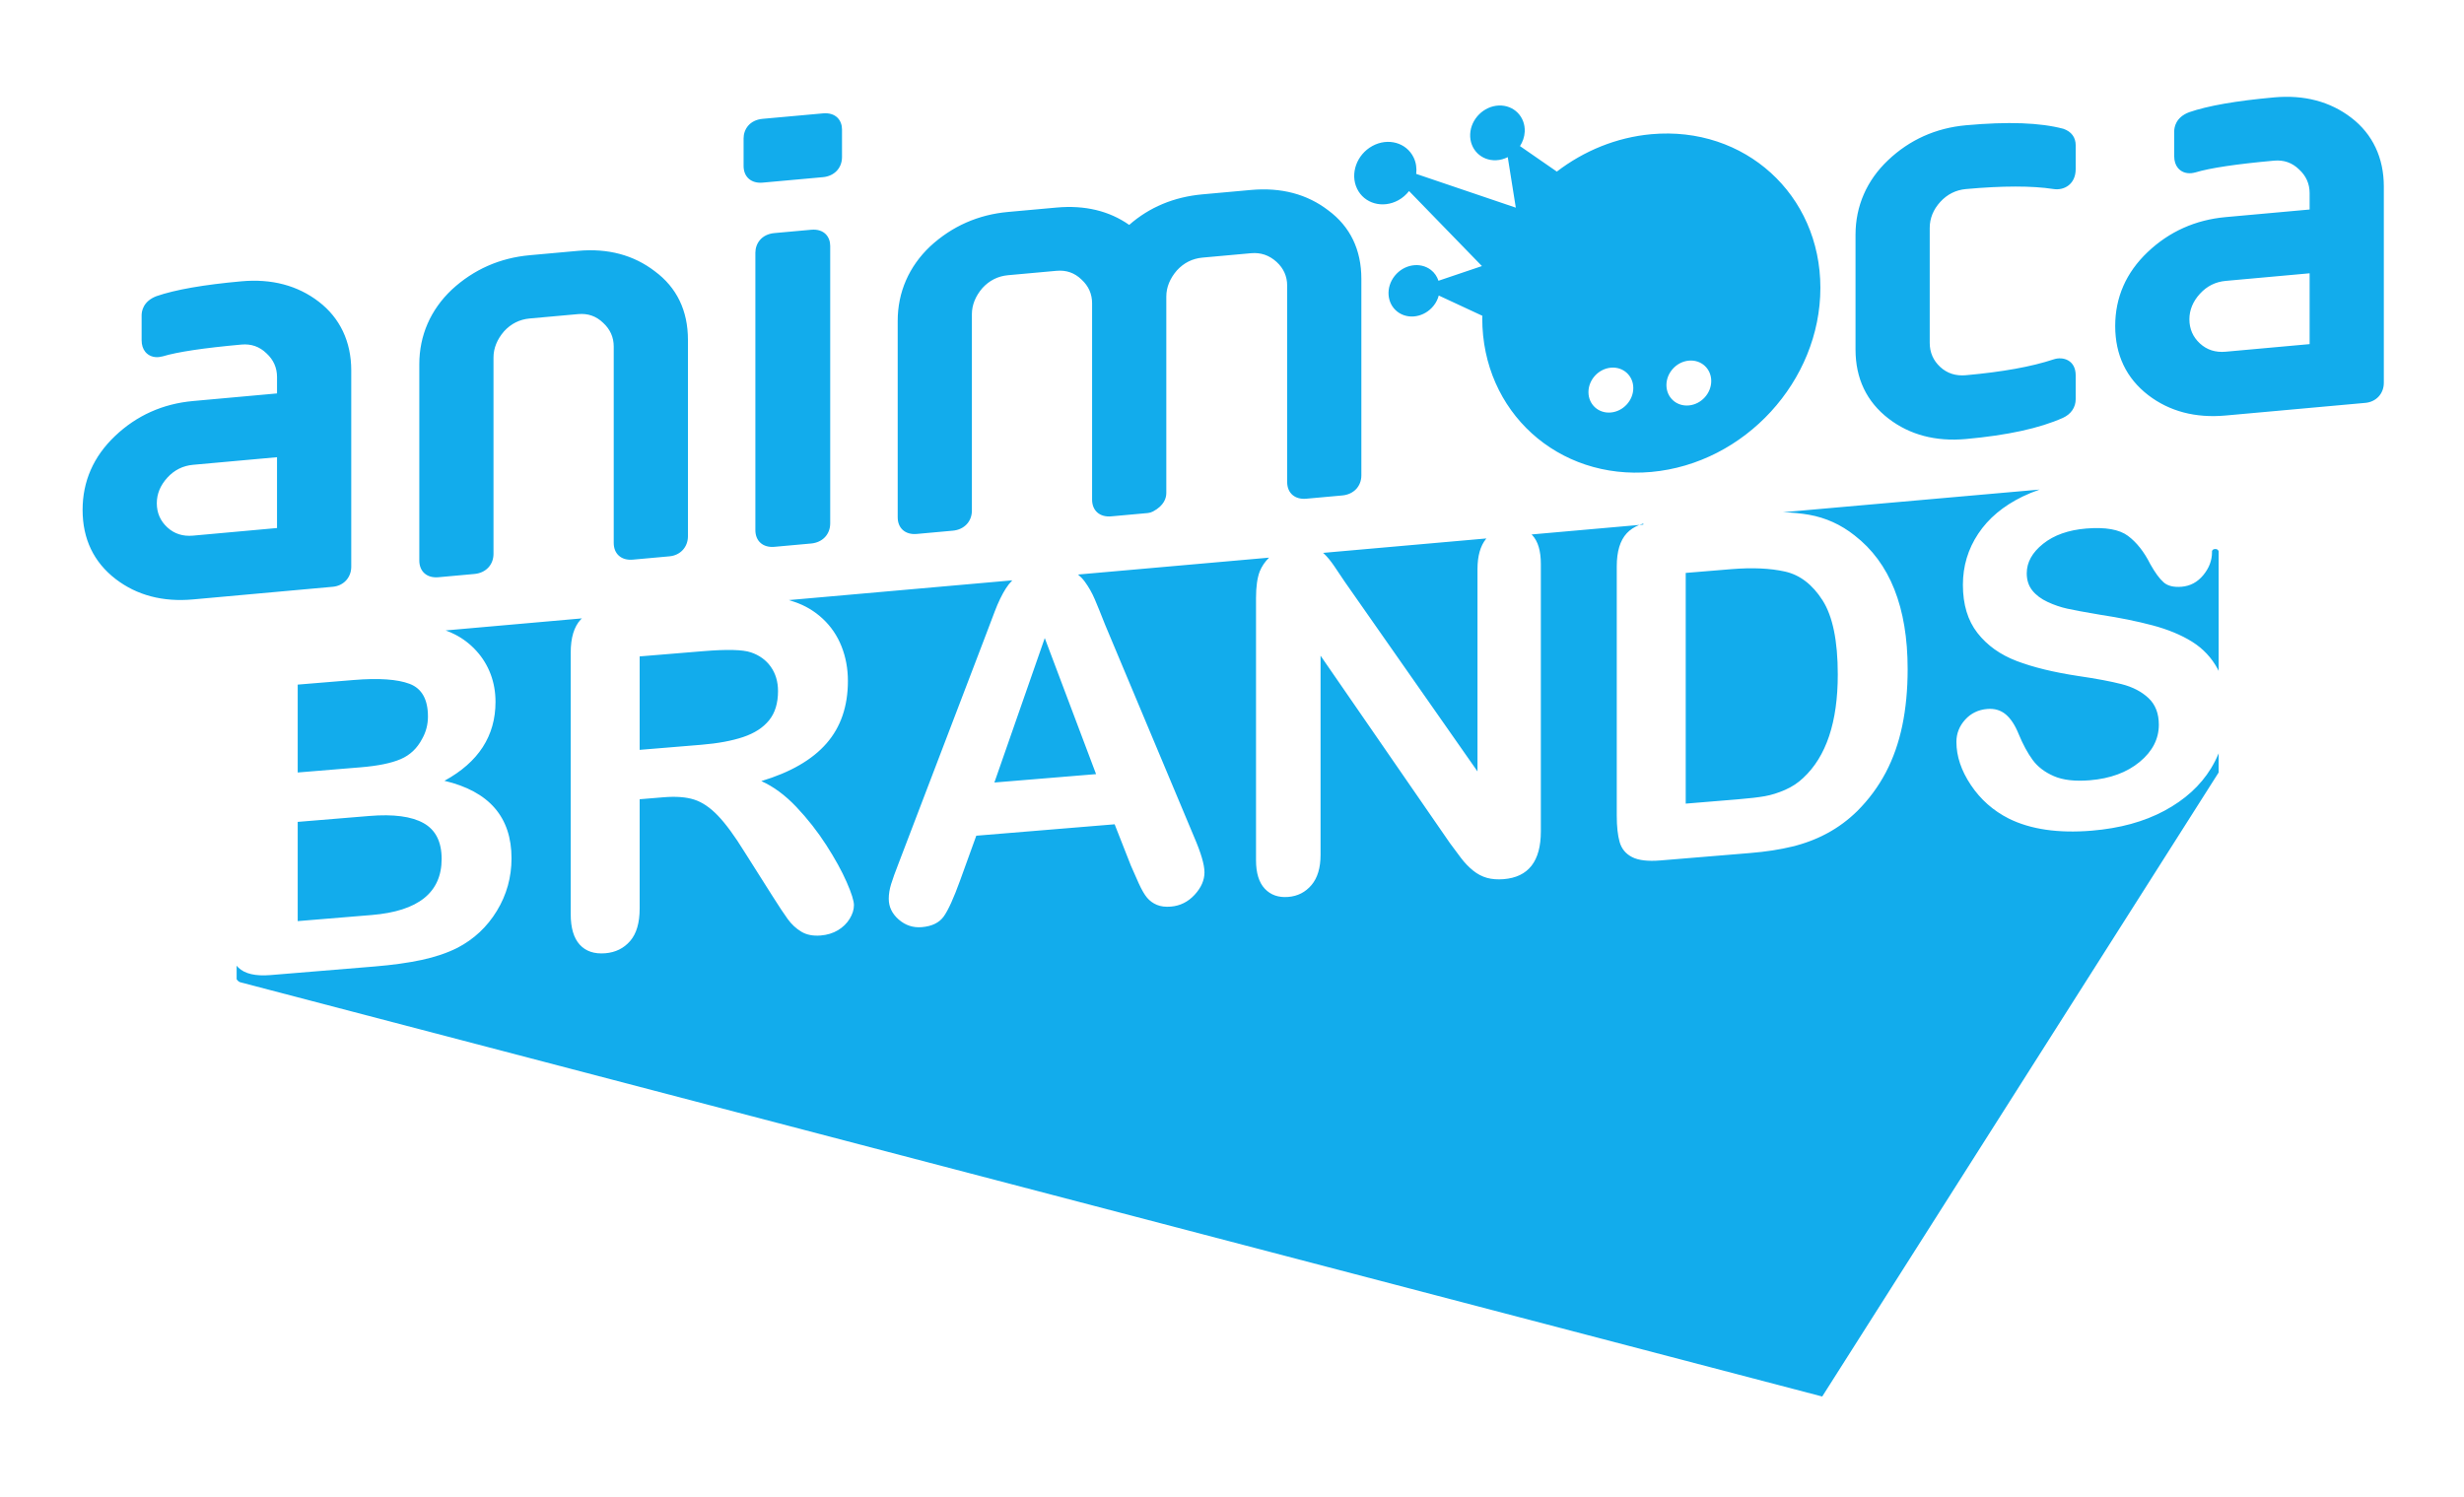 <svg width="265" height="161" viewBox="0 0 265 161" fill="none" xmlns="http://www.w3.org/2000/svg">
<path fill-rule="evenodd" clip-rule="evenodd" d="M142.294 59.466C142.275 59.449 142.262 59.438 142.253 59.43C142.27 59.445 142.294 59.466 142.294 59.466ZM219.474 52.616C219.511 52.603 219.528 52.597 219.474 52.616V52.616ZM82.023 19.643L88.504 19.056C89.731 18.945 90.557 18.075 90.557 16.891V13.923C90.557 12.97 89.921 12.067 88.504 12.195L82.023 12.781C80.606 12.91 79.972 13.928 79.972 14.881V17.849C79.972 19.033 80.796 19.754 82.023 19.643ZM203.116 45.028C205.39 46.773 208.187 47.513 211.432 47.22C215.926 46.813 219.33 46.069 221.86 44.947C222.734 44.549 223.238 43.814 223.238 42.929V40.377C223.24 38.708 221.848 38.318 220.862 38.654C218.478 39.442 215.396 39.999 211.432 40.358C210.348 40.456 209.42 40.161 208.672 39.473C207.921 38.781 207.539 37.908 207.539 36.869V24.523C207.539 23.489 207.921 22.543 208.671 21.72C209.423 20.896 210.351 20.433 211.432 20.335C215.391 19.977 218.562 19.976 220.848 20.331C221.973 20.512 223.238 19.836 223.238 18.18V15.627C223.238 14.788 222.788 14.154 221.917 13.853C219.405 13.188 215.974 13.062 211.432 13.473C208.19 13.767 205.368 15.036 203.048 17.241C200.767 19.401 199.559 22.173 199.559 25.245V37.591C199.559 40.714 200.755 43.213 203.116 45.028ZM98.597 57.43L102.472 57.079C103.699 56.968 104.525 56.097 104.525 54.914V33.788C104.525 32.799 104.916 31.843 105.659 30.981C106.407 30.162 107.335 29.698 108.419 29.6L113.63 29.128C114.674 29.034 115.57 29.341 116.321 30.072C117.075 30.764 117.454 31.622 117.454 32.619V53.745C117.454 54.927 118.282 55.649 119.51 55.538L123.45 55.181C123.645 55.163 123.834 55.102 124.013 55.008C125.187 54.381 125.435 53.584 125.435 53.023V31.896C125.435 30.904 125.825 29.948 126.571 29.088C127.318 28.269 128.246 27.806 129.33 27.708L134.539 27.236C135.593 27.141 136.496 27.447 137.299 28.174C138.053 28.866 138.433 29.724 138.433 30.72V51.846C138.433 53.029 139.26 53.751 140.487 53.64L144.36 53.29C145.587 53.178 146.413 52.307 146.413 51.124V29.998C146.413 26.853 145.21 24.369 142.857 22.628C140.58 20.875 137.779 20.139 134.539 20.432L129.329 20.903C126.258 21.181 123.614 22.285 121.445 24.189C119.286 22.677 116.662 22.049 113.63 22.324L108.419 22.796C105.207 23.086 102.392 24.326 100.034 26.502C97.753 28.664 96.546 31.434 96.546 34.511V55.637C96.545 56.819 97.37 57.541 98.597 57.43ZM142.386 59.544C142.744 59.881 143.11 60.325 143.485 60.875C143.859 61.427 144.246 62.001 144.646 62.6L158.902 82.972V61.225C158.902 59.812 159.206 58.727 159.813 57.97C159.829 57.95 159.847 57.933 159.863 57.914L142.294 59.466C142.324 59.493 142.357 59.517 142.386 59.544ZM87.235 24.712L83.293 25.069C81.876 25.197 81.24 26.22 81.24 27.173V57.022C81.24 58.204 82.066 58.926 83.293 58.815L87.235 58.458C88.461 58.347 89.287 57.476 89.287 56.293V26.445C89.287 25.491 88.652 24.584 87.235 24.712ZM150.393 21.535C150.854 21.282 151.235 20.939 151.542 20.549L159.38 28.618L154.705 30.198C154.556 29.745 154.288 29.337 153.893 29.033C152.736 28.143 150.998 28.427 150.002 29.669C149.008 30.91 149.136 32.638 150.291 33.528C151.444 34.417 153.187 34.13 154.178 32.889C154.452 32.549 154.633 32.174 154.737 31.785L159.428 33.967C159.427 34.06 159.414 34.151 159.414 34.244C159.414 44.275 167.554 51.671 177.596 50.762C187.639 49.853 195.78 40.984 195.78 30.953C195.78 20.922 187.639 13.527 177.596 14.435C173.832 14.776 170.335 16.235 167.435 18.456L163.473 15.714C163.765 15.257 163.954 14.731 163.982 14.17C164.06 12.548 162.81 11.284 161.189 11.349C159.572 11.42 158.195 12.794 158.116 14.42C158.04 16.042 159.288 17.305 160.908 17.235C161.35 17.218 161.771 17.095 162.157 16.902L163.023 22.335L152.311 18.703C152.382 18.107 152.303 17.499 152.039 16.948C151.266 15.338 149.277 14.781 147.594 15.703C145.913 16.625 145.176 18.681 145.95 20.291C146.72 21.901 148.715 22.459 150.393 21.535ZM181.632 38.789C182.966 38.669 184.042 39.654 184.042 40.98C184.042 42.311 182.966 43.487 181.632 43.608C180.299 43.729 179.222 42.747 179.222 41.416C179.222 40.09 180.299 38.91 181.632 38.789ZM173.246 39.548C174.581 39.428 175.659 40.413 175.659 41.738C175.659 43.069 174.581 44.246 173.246 44.367C171.913 44.487 170.836 43.506 170.836 42.175C170.836 40.849 171.913 39.669 173.246 39.548ZM191.7 55.092C191.638 55.09 191.611 55.089 191.602 55.089C191.616 55.09 191.66 55.091 191.7 55.092ZM186.191 61.218L181.297 61.622V86.437L186.915 85.973C188.146 85.872 189.112 85.759 189.811 85.635C190.51 85.51 191.234 85.284 191.983 84.957C192.732 84.629 193.381 84.201 193.931 83.674C196.411 81.374 197.651 77.664 197.651 72.543C197.651 68.936 197.105 66.279 196.016 64.573C194.925 62.867 193.581 61.836 191.983 61.477C190.386 61.118 188.454 61.032 186.191 61.218ZM106.945 84.165L117.881 83.263L112.363 68.63L106.945 84.165ZM238.264 59.051C237.908 59.051 237.896 59.305 237.896 59.305C237.896 59.336 237.898 59.367 237.898 59.398C237.898 60.279 237.586 61.099 236.962 61.857C236.338 62.615 235.56 63.032 234.628 63.109C233.779 63.179 233.133 63.021 232.693 62.633C232.251 62.245 231.773 61.591 231.257 60.669C230.591 59.344 229.792 58.333 228.86 57.637C227.928 56.941 226.43 56.678 224.366 56.848C222.451 57.006 220.908 57.553 219.734 58.489C218.561 59.426 217.974 60.484 217.974 61.665C217.974 62.396 218.174 63.012 218.574 63.511C218.973 64.01 219.522 64.422 220.221 64.746C220.921 65.072 221.628 65.312 222.344 65.469C223.059 65.626 224.241 65.845 225.889 66.124C227.953 66.437 229.822 66.814 231.494 67.258C233.167 67.703 234.59 68.292 235.763 69.026C236.937 69.761 237.852 70.737 238.51 71.954C238.546 72.023 238.578 72.096 238.613 72.166V59.305C238.614 59.304 238.567 59.051 238.264 59.051ZM176.736 56.309C176.588 56.356 176.444 56.405 176.308 56.46L176.736 56.422V56.309ZM191.761 55.094C191.743 55.094 191.735 55.093 191.72 55.093C191.743 55.094 191.761 55.094 191.761 55.094ZM232.78 87.203C230.583 88.382 227.978 89.095 224.966 89.344C221.353 89.642 218.374 89.206 216.027 88.036C214.363 87.192 213.01 85.995 211.97 84.443C210.929 82.891 210.409 81.341 210.409 79.795C210.409 78.897 210.722 78.103 211.345 77.411C211.969 76.72 212.764 76.334 213.73 76.254C214.512 76.19 215.174 76.385 215.715 76.839C216.255 77.293 216.717 77.995 217.1 78.944C217.566 80.07 218.07 81.001 218.611 81.737C219.152 82.475 219.913 83.056 220.895 83.482C221.877 83.908 223.167 84.055 224.765 83.923C226.962 83.742 228.747 83.084 230.12 81.948C231.494 80.812 232.18 79.48 232.18 77.95C232.18 76.737 231.81 75.782 231.07 75.086C230.329 74.391 229.372 73.892 228.198 73.59C227.025 73.288 225.456 72.993 223.492 72.706C220.862 72.308 218.661 71.77 216.888 71.094C215.115 70.417 213.709 69.41 212.669 68.075C211.628 66.739 211.108 65.016 211.108 62.904C211.108 60.892 211.657 59.06 212.756 57.406C213.854 55.753 215.444 54.421 217.525 53.409C218.107 53.126 218.722 52.877 219.363 52.655L191.76 55.094C192.771 55.127 193.704 55.216 194.555 55.366C196.352 55.684 197.984 56.422 199.448 57.581C203.26 60.526 205.165 65.323 205.165 71.973C205.165 74.168 204.974 76.187 204.591 78.031C204.208 79.875 203.618 81.557 202.819 83.077C202.02 84.598 200.996 85.984 199.748 87.234C198.765 88.196 197.692 88.991 196.527 89.619C195.362 90.248 194.109 90.725 192.769 91.051C191.429 91.378 189.919 91.611 188.238 91.749L178.575 92.547C177.227 92.658 176.211 92.538 175.529 92.187C174.847 91.836 174.401 91.299 174.193 90.576C173.985 89.854 173.881 88.902 173.881 87.722V60.912C173.881 59.316 174.239 58.131 174.955 57.357C175.302 56.982 175.754 56.684 176.308 56.46L164.715 57.485C164.741 57.511 164.769 57.533 164.794 57.559C165.409 58.215 165.717 59.25 165.717 60.663V89.418C165.717 92.626 164.386 94.341 161.723 94.56C161.057 94.615 160.458 94.569 159.925 94.422C159.392 94.274 158.893 94.012 158.427 93.635C157.961 93.258 157.528 92.808 157.129 92.283C156.729 91.759 156.33 91.223 155.93 90.674L142.024 70.523V91.945C142.024 93.342 141.699 94.425 141.05 95.193C140.401 95.961 139.568 96.388 138.553 96.471C137.505 96.558 136.664 96.266 136.032 95.594C135.399 94.923 135.083 93.898 135.083 92.518V64.312C135.083 63.115 135.216 62.165 135.482 61.46C135.709 60.905 136.045 60.412 136.487 59.979L115.944 61.795C116.218 62.022 116.46 62.277 116.67 62.563C117.094 63.144 117.452 63.775 117.743 64.457C118.034 65.14 118.405 66.053 118.854 67.197L128.417 90C129.166 91.734 129.54 93.008 129.54 93.823C129.54 94.671 129.186 95.477 128.479 96.242C127.772 97.007 126.919 97.431 125.92 97.513C125.337 97.561 124.838 97.498 124.422 97.325C124.006 97.151 123.657 96.898 123.374 96.564C123.09 96.23 122.787 95.706 122.462 94.993C122.137 94.28 121.859 93.65 121.626 93.104L119.878 88.659L104.998 89.887L103.25 94.72C102.567 96.605 101.985 97.887 101.502 98.567C101.019 99.246 100.229 99.632 99.13 99.723C98.198 99.799 97.374 99.527 96.658 98.904C95.943 98.281 95.585 97.538 95.585 96.673C95.585 96.174 95.668 95.652 95.834 95.106C96.001 94.561 96.275 93.798 96.658 92.819L106.021 68.304C106.287 67.601 106.608 66.756 106.982 65.769C107.357 64.782 107.756 63.955 108.181 63.288C108.381 62.974 108.611 62.686 108.87 62.42L84.85 64.543C85.054 64.603 85.254 64.667 85.448 64.74C86.596 65.127 87.612 65.733 88.494 66.558C89.376 67.383 90.046 68.371 90.504 69.522C90.962 70.673 91.191 71.914 91.191 73.244C91.191 75.97 90.42 78.212 88.881 79.968C87.341 81.725 85.007 83.073 81.878 84.013C83.192 84.602 84.449 85.53 85.648 86.794C86.846 88.058 87.915 89.421 88.856 90.881C89.796 92.342 90.529 93.67 91.053 94.865C91.578 96.061 91.84 96.891 91.84 97.356C91.84 97.838 91.686 98.329 91.378 98.829C91.069 99.328 90.649 99.736 90.117 100.055C89.584 100.373 88.969 100.561 88.269 100.619C87.437 100.687 86.737 100.549 86.172 100.205C85.606 99.862 85.119 99.407 84.712 98.842C84.303 98.277 83.75 97.442 83.051 96.335L80.08 91.642C79.015 89.918 78.062 88.617 77.221 87.739C76.381 86.86 75.527 86.282 74.662 86.004C73.797 85.727 72.706 85.642 71.391 85.75L68.795 85.965V97.711C68.795 99.257 68.454 100.424 67.771 101.212C67.089 102 66.198 102.439 65.1 102.53C63.918 102.627 63.003 102.32 62.353 101.609C61.704 100.898 61.38 99.803 61.38 98.323V70.192C61.38 68.595 61.737 67.41 62.453 66.636C62.494 66.593 62.541 66.553 62.584 66.512L47.93 67.807C48.282 67.934 48.621 68.079 48.946 68.249C49.811 68.693 50.577 69.283 51.243 70.017C51.909 70.753 52.416 71.584 52.766 72.51C53.116 73.438 53.291 74.434 53.291 75.497C53.291 79.155 51.459 81.983 47.798 83.981C52.608 85.114 55.013 87.891 55.013 92.314C55.013 94.359 54.489 96.243 53.44 97.967C52.392 99.692 50.977 101.018 49.196 101.946C48.081 102.504 46.799 102.938 45.351 103.248C43.903 103.559 42.213 103.794 40.282 103.953L29.097 104.876C27.482 105.009 26.329 104.743 25.639 104.076C25.573 104.012 25.51 103.942 25.45 103.869V105.317C25.45 105.317 25.588 105.584 25.857 105.654C35.031 108.056 195.977 150.205 195.977 150.205L238.614 83.083V81.025C238.382 81.581 238.11 82.123 237.786 82.65C236.646 84.507 234.977 86.024 232.78 87.203ZM238.673 80.883C238.658 80.919 238.641 80.96 238.623 81.004C238.633 80.979 238.651 80.934 238.673 80.883ZM252.888 12.67C250.61 10.918 247.811 10.182 244.57 10.475C240.511 10.842 237.453 11.373 235.431 12.073C233.989 12.623 233.834 13.7 233.834 14.136V16.805C233.834 17.323 233.971 17.749 234.238 18.073C234.58 18.483 235.092 18.678 235.68 18.625C235.777 18.616 236.013 18.575 236.108 18.546C237.674 18.069 240.521 17.646 244.57 17.279C245.614 17.185 246.511 17.492 247.262 18.223C248.018 18.914 248.397 19.773 248.397 20.769V22.535L239.361 23.352C236.113 23.646 233.294 24.911 230.974 27.116C228.661 29.313 227.487 31.986 227.487 35.063C227.487 38.182 228.683 40.684 231.043 42.502C233.318 44.245 236.116 44.986 239.361 44.692L254.391 43.332C255.56 43.227 256.377 42.337 256.377 41.173V20.047C256.377 16.975 255.17 14.422 252.888 12.67ZM248.397 37.013L239.36 37.83C238.277 37.928 237.35 37.633 236.602 36.945C235.848 36.253 235.466 35.381 235.466 34.341C235.466 33.344 235.848 32.416 236.602 31.594C237.35 30.774 238.277 30.311 239.36 30.213L248.397 29.395V37.013ZM68.795 80.653L75.436 80.105C77.217 79.958 78.715 79.681 79.93 79.273C81.145 78.865 82.073 78.265 82.714 77.472C83.355 76.68 83.675 75.635 83.675 74.338C83.675 73.324 83.417 72.451 82.901 71.721C82.385 70.99 81.669 70.472 80.754 70.165C79.888 69.87 78.182 69.828 75.636 70.038L68.795 70.602V80.653H68.795ZM45.55 88.531C44.252 87.806 42.313 87.55 39.733 87.763L32.018 88.4V99.073L39.983 98.416C44.993 98.003 47.498 95.993 47.498 92.385C47.498 90.54 46.849 89.255 45.55 88.531ZM47.149 62.086L51.024 61.735C52.251 61.624 53.075 60.753 53.075 59.57V38.444C53.075 37.455 53.464 36.499 54.21 35.636C54.957 34.817 55.885 34.353 56.969 34.255L62.181 33.784C63.224 33.69 64.119 33.997 64.872 34.727C65.625 35.419 66.006 36.277 66.006 37.274V58.4C66.006 59.583 66.831 60.304 68.058 60.194L72.002 59.836C73.17 59.731 73.987 58.841 73.987 57.678V36.552C73.987 33.406 72.784 30.923 70.431 29.181C68.154 27.428 65.379 26.69 62.181 26.979L56.969 27.451C53.759 27.741 50.942 28.981 48.585 31.158C46.303 33.319 45.096 36.089 45.096 39.166V60.292C45.096 61.475 45.922 62.197 47.149 62.086ZM47.93 67.807C47.914 67.801 47.906 67.798 47.894 67.794C47.914 67.801 47.93 67.807 47.93 67.807ZM32.018 83.087L38.809 82.528C40.657 82.375 42.084 82.083 43.091 81.65C44.098 81.218 44.868 80.49 45.401 79.465C45.816 78.732 46.025 77.934 46.025 77.069C46.025 75.224 45.367 74.052 44.053 73.553C42.738 73.055 40.732 72.917 38.035 73.139L32.018 73.635V83.087H32.018ZM37.776 60.955V39.829C37.776 36.756 36.569 34.203 34.286 32.452C32.008 30.699 29.207 29.963 25.967 30.256C21.908 30.623 18.85 31.155 16.827 31.855C15.386 32.405 15.231 33.481 15.231 33.917V36.586C15.231 37.104 15.368 37.531 15.634 37.855C15.976 38.264 16.489 38.46 17.077 38.407C17.173 38.398 17.41 38.356 17.504 38.328C19.073 37.851 21.918 37.427 25.967 37.061C27.009 36.967 27.908 37.273 28.661 38.005C29.414 38.696 29.794 39.554 29.794 40.551V42.316L20.758 43.134C17.512 43.427 14.691 44.692 12.373 46.897C10.057 49.094 8.883 51.767 8.883 54.845C8.883 57.963 10.08 60.467 12.441 62.282C14.715 64.027 17.513 64.767 20.758 64.473L35.788 63.113C36.959 63.008 37.776 62.118 37.776 60.955ZM29.793 56.794L20.758 57.612C19.674 57.71 18.745 57.415 17.999 56.726C17.244 56.035 16.864 55.162 16.864 54.123C16.864 53.125 17.244 52.198 17.999 51.375C18.745 50.556 19.674 50.092 20.758 49.994L29.793 49.177V56.794Z" fill="#12ACEC"/>
</svg>
